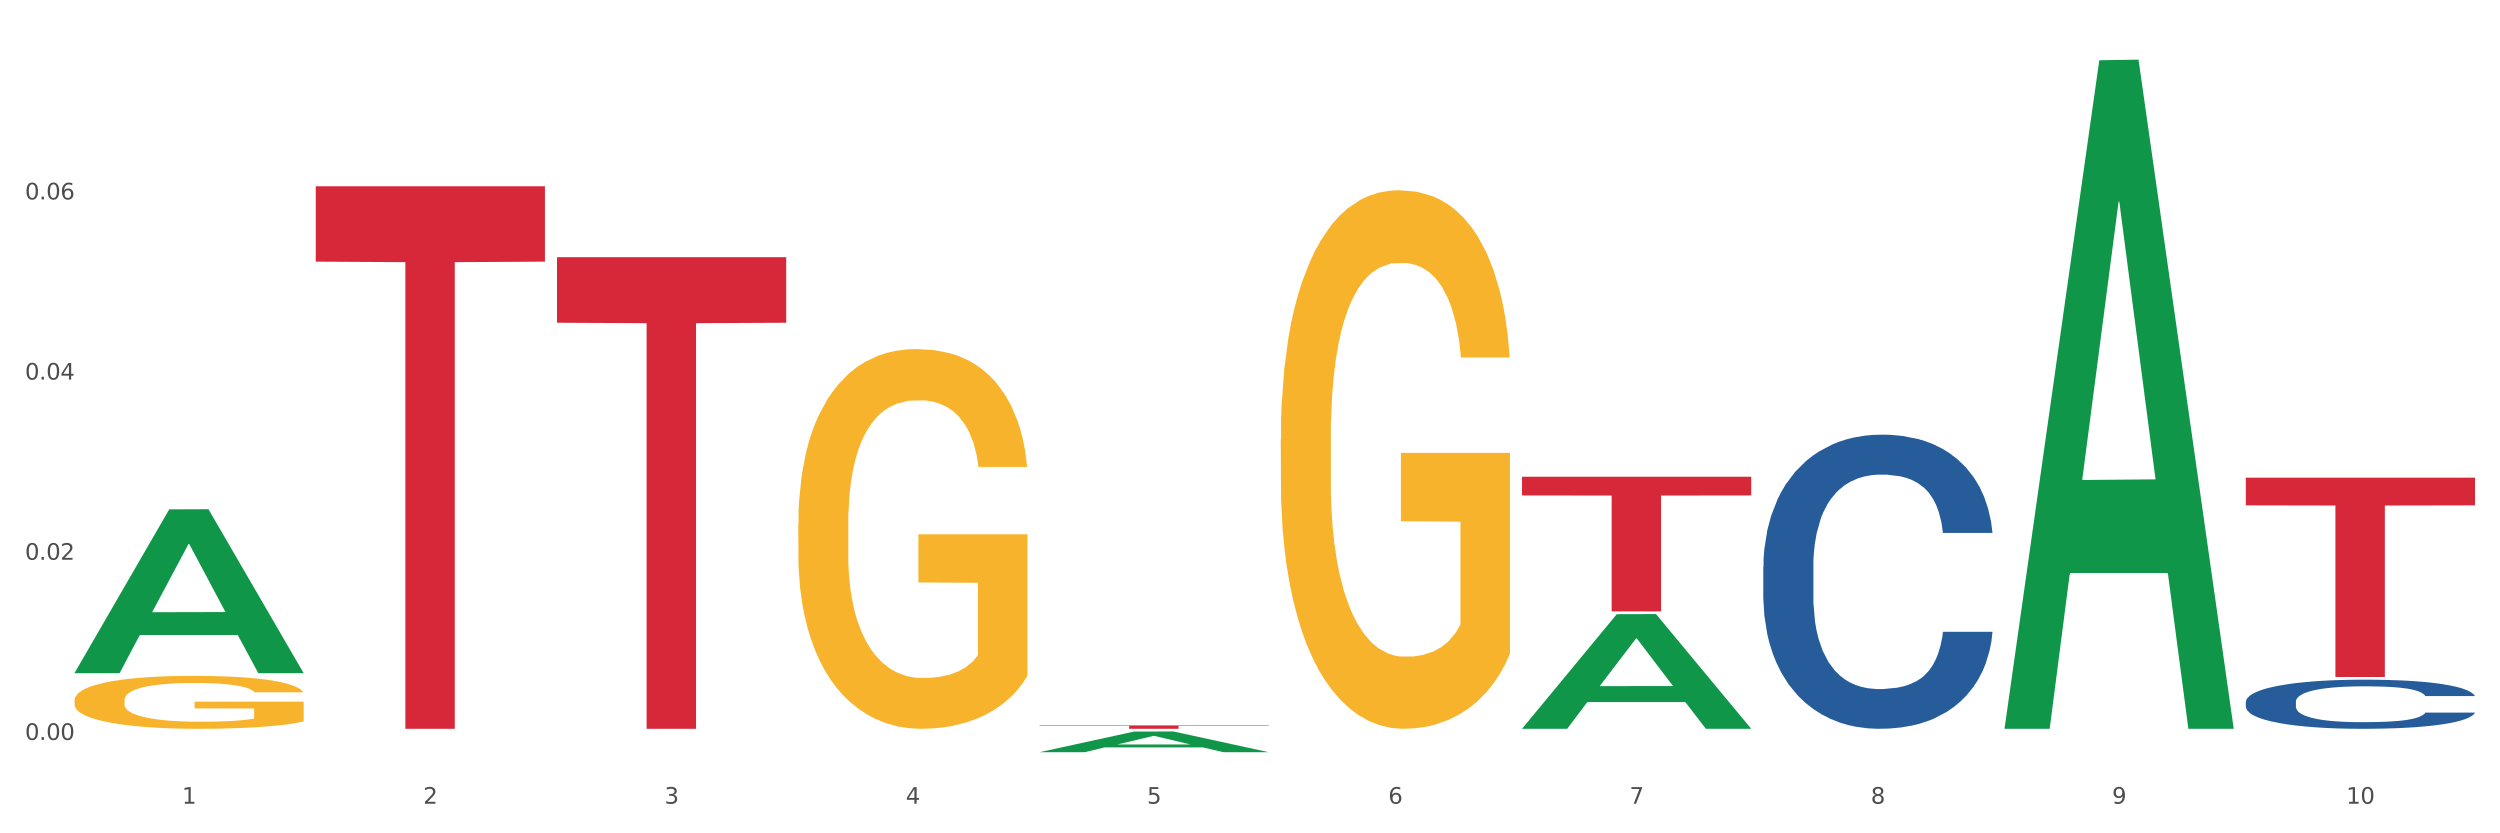 <?xml version="1.0" encoding="utf-8" standalone="no"?>
<!DOCTYPE svg PUBLIC "-//W3C//DTD SVG 1.1//EN"
  "http://www.w3.org/Graphics/SVG/1.1/DTD/svg11.dtd">
<svg xmlns:xlink="http://www.w3.org/1999/xlink" width="1080pt" height="360pt" viewBox="0 0 1080 360" xmlns="http://www.w3.org/2000/svg" version="1.1">
 <rect x="0" y="0" width="1080" height="360" fill="#333333" stroke="none"/>
 <defs>
  <style type="text/css">*{stroke-linejoin: round; stroke-linecap: butt}</style>
 </defs>
 <g id="figure_1">
  <g id="patch_1">
   <path d="M 0 360 
L 1080 360 
L 1080 0 
L 0 0 
z
" style="fill: #ffffff; stroke: #ffffff; stroke-linejoin: miter"/>
  </g>
  <g id="axes_1">
   <g id="matplotlib.axis_1">
    <g id="xtick_1">
     <g id="text_1">
      <!-- 1 -->
      <g style="fill: #4d4d4d" transform="translate(78.627 347.204) scale(0.096 -0.096)">
       <defs>
        <path id="DejaVuSans-31" d="M 794 531 
L 1825 531 
L 1825 4091 
L 703 3866 
L 703 4441 
L 1819 4666 
L 2450 4666 
L 2450 531 
L 3481 531 
L 3481 0 
L 794 0 
L 794 531 
z
" transform="scale(0.016)"/>
       </defs>
       <use xlink:href="#DejaVuSans-31"/>
      </g>
     </g>
    </g>
    <g id="xtick_2">
     <g id="text_2">
      <!-- 2 -->
      <g style="fill: #4d4d4d" transform="translate(182.851 347.204) scale(0.096 -0.096)">
       <defs>
        <path id="DejaVuSans-32" d="M 1228 531 
L 3431 531 
L 3431 0 
L 469 0 
L 469 531 
Q 828 903 1448 1529 
Q 2069 2156 2228 2338 
Q 2531 2678 2651 2914 
Q 2772 3150 2772 3378 
Q 2772 3750 2511 3984 
Q 2250 4219 1831 4219 
Q 1534 4219 1204 4116 
Q 875 4013 500 3803 
L 500 4441 
Q 881 4594 1212 4672 
Q 1544 4750 1819 4750 
Q 2544 4750 2975 4387 
Q 3406 4025 3406 3419 
Q 3406 3131 3298 2873 
Q 3191 2616 2906 2266 
Q 2828 2175 2409 1742 
Q 1991 1309 1228 531 
z
" transform="scale(0.016)"/>
       </defs>
       <use xlink:href="#DejaVuSans-32"/>
      </g>
     </g>
    </g>
    <g id="xtick_3">
     <g id="text_3">
      <!-- 3 -->
      <g style="fill: #4d4d4d" transform="translate(287.074 347.204) scale(0.096 -0.096)">
       <defs>
        <path id="DejaVuSans-33" d="M 2597 2516 
Q 3050 2419 3304 2112 
Q 3559 1806 3559 1356 
Q 3559 666 3084 287 
Q 2609 -91 1734 -91 
Q 1441 -91 1130 -33 
Q 819 25 488 141 
L 488 750 
Q 750 597 1062 519 
Q 1375 441 1716 441 
Q 2309 441 2620 675 
Q 2931 909 2931 1356 
Q 2931 1769 2642 2001 
Q 2353 2234 1838 2234 
L 1294 2234 
L 1294 2753 
L 1863 2753 
Q 2328 2753 2575 2939 
Q 2822 3125 2822 3475 
Q 2822 3834 2567 4026 
Q 2313 4219 1838 4219 
Q 1578 4219 1281 4162 
Q 984 4106 628 3988 
L 628 4550 
Q 988 4650 1302 4700 
Q 1616 4750 1894 4750 
Q 2613 4750 3031 4423 
Q 3450 4097 3450 3541 
Q 3450 3153 3228 2886 
Q 3006 2619 2597 2516 
z
" transform="scale(0.016)"/>
       </defs>
       <use xlink:href="#DejaVuSans-33"/>
      </g>
     </g>
    </g>
    <g id="xtick_4">
     <g id="text_4">
      <!-- 4 -->
      <g style="fill: #4d4d4d" transform="translate(391.298 347.204) scale(0.096 -0.096)">
       <defs>
        <path id="DejaVuSans-34" d="M 2419 4116 
L 825 1625 
L 2419 1625 
L 2419 4116 
z
M 2253 4666 
L 3047 4666 
L 3047 1625 
L 3713 1625 
L 3713 1100 
L 3047 1100 
L 3047 0 
L 2419 0 
L 2419 1100 
L 313 1100 
L 313 1709 
L 2253 4666 
z
" transform="scale(0.016)"/>
       </defs>
       <use xlink:href="#DejaVuSans-34"/>
      </g>
     </g>
    </g>
    <g id="xtick_5">
     <g id="text_5">
      <!-- 5 -->
      <g style="fill: #4d4d4d" transform="translate(495.522 347.204) scale(0.096 -0.096)">
       <defs>
        <path id="DejaVuSans-35" d="M 691 4666 
L 3169 4666 
L 3169 4134 
L 1269 4134 
L 1269 2991 
Q 1406 3038 1543 3061 
Q 1681 3084 1819 3084 
Q 2600 3084 3056 2656 
Q 3513 2228 3513 1497 
Q 3513 744 3044 326 
Q 2575 -91 1722 -91 
Q 1428 -91 1123 -41 
Q 819 9 494 109 
L 494 744 
Q 775 591 1075 516 
Q 1375 441 1709 441 
Q 2250 441 2565 725 
Q 2881 1009 2881 1497 
Q 2881 1984 2565 2268 
Q 2250 2553 1709 2553 
Q 1456 2553 1204 2497 
Q 953 2441 691 2322 
L 691 4666 
z
" transform="scale(0.016)"/>
       </defs>
       <use xlink:href="#DejaVuSans-35"/>
      </g>
     </g>
    </g>
    <g id="xtick_6">
     <g id="text_6">
      <!-- 6 -->
      <g style="fill: #4d4d4d" transform="translate(599.745 347.204) scale(0.096 -0.096)">
       <defs>
        <path id="DejaVuSans-36" d="M 2113 2584 
Q 1688 2584 1439 2293 
Q 1191 2003 1191 1497 
Q 1191 994 1439 701 
Q 1688 409 2113 409 
Q 2538 409 2786 701 
Q 3034 994 3034 1497 
Q 3034 2003 2786 2293 
Q 2538 2584 2113 2584 
z
M 3366 4563 
L 3366 3988 
Q 3128 4100 2886 4159 
Q 2644 4219 2406 4219 
Q 1781 4219 1451 3797 
Q 1122 3375 1075 2522 
Q 1259 2794 1537 2939 
Q 1816 3084 2150 3084 
Q 2853 3084 3261 2657 
Q 3669 2231 3669 1497 
Q 3669 778 3244 343 
Q 2819 -91 2113 -91 
Q 1303 -91 875 529 
Q 447 1150 447 2328 
Q 447 3434 972 4092 
Q 1497 4750 2381 4750 
Q 2619 4750 2861 4703 
Q 3103 4656 3366 4563 
z
" transform="scale(0.016)"/>
       </defs>
       <use xlink:href="#DejaVuSans-36"/>
      </g>
     </g>
    </g>
    <g id="xtick_7">
     <g id="text_7">
      <!-- 7 -->
      <g style="fill: #4d4d4d" transform="translate(703.969 347.204) scale(0.096 -0.096)">
       <defs>
        <path id="DejaVuSans-37" d="M 525 4666 
L 3525 4666 
L 3525 4397 
L 1831 0 
L 1172 0 
L 2766 4134 
L 525 4134 
L 525 4666 
z
" transform="scale(0.016)"/>
       </defs>
       <use xlink:href="#DejaVuSans-37"/>
      </g>
     </g>
    </g>
    <g id="xtick_8">
     <g id="text_8">
      <!-- 8 -->
      <g style="fill: #4d4d4d" transform="translate(808.193 347.204) scale(0.096 -0.096)">
       <defs>
        <path id="DejaVuSans-38" d="M 2034 2216 
Q 1584 2216 1326 1975 
Q 1069 1734 1069 1313 
Q 1069 891 1326 650 
Q 1584 409 2034 409 
Q 2484 409 2743 651 
Q 3003 894 3003 1313 
Q 3003 1734 2745 1975 
Q 2488 2216 2034 2216 
z
M 1403 2484 
Q 997 2584 770 2862 
Q 544 3141 544 3541 
Q 544 4100 942 4425 
Q 1341 4750 2034 4750 
Q 2731 4750 3128 4425 
Q 3525 4100 3525 3541 
Q 3525 3141 3298 2862 
Q 3072 2584 2669 2484 
Q 3125 2378 3379 2068 
Q 3634 1759 3634 1313 
Q 3634 634 3220 271 
Q 2806 -91 2034 -91 
Q 1263 -91 848 271 
Q 434 634 434 1313 
Q 434 1759 690 2068 
Q 947 2378 1403 2484 
z
M 1172 3481 
Q 1172 3119 1398 2916 
Q 1625 2713 2034 2713 
Q 2441 2713 2670 2916 
Q 2900 3119 2900 3481 
Q 2900 3844 2670 4047 
Q 2441 4250 2034 4250 
Q 1625 4250 1398 4047 
Q 1172 3844 1172 3481 
z
" transform="scale(0.016)"/>
       </defs>
       <use xlink:href="#DejaVuSans-38"/>
      </g>
     </g>
    </g>
    <g id="xtick_9">
     <g id="text_9">
      <!-- 9 -->
      <g style="fill: #4d4d4d" transform="translate(912.416 347.204) scale(0.096 -0.096)">
       <defs>
        <path id="DejaVuSans-39" d="M 703 97 
L 703 672 
Q 941 559 1184 500 
Q 1428 441 1663 441 
Q 2288 441 2617 861 
Q 2947 1281 2994 2138 
Q 2813 1869 2534 1725 
Q 2256 1581 1919 1581 
Q 1219 1581 811 2004 
Q 403 2428 403 3163 
Q 403 3881 828 4315 
Q 1253 4750 1959 4750 
Q 2769 4750 3195 4129 
Q 3622 3509 3622 2328 
Q 3622 1225 3098 567 
Q 2575 -91 1691 -91 
Q 1453 -91 1209 -44 
Q 966 3 703 97 
z
M 1959 2075 
Q 2384 2075 2632 2365 
Q 2881 2656 2881 3163 
Q 2881 3666 2632 3958 
Q 2384 4250 1959 4250 
Q 1534 4250 1286 3958 
Q 1038 3666 1038 3163 
Q 1038 2656 1286 2365 
Q 1534 2075 1959 2075 
z
" transform="scale(0.016)"/>
       </defs>
       <use xlink:href="#DejaVuSans-39"/>
      </g>
     </g>
    </g>
    <g id="xtick_10">
     <g id="text_10">
      <!-- 10 -->
      <g style="fill: #4d4d4d" transform="translate(1013.586 347.204) scale(0.096 -0.096)">
       <defs>
        <path id="DejaVuSans-30" d="M 2034 4250 
Q 1547 4250 1301 3770 
Q 1056 3291 1056 2328 
Q 1056 1369 1301 889 
Q 1547 409 2034 409 
Q 2525 409 2770 889 
Q 3016 1369 3016 2328 
Q 3016 3291 2770 3770 
Q 2525 4250 2034 4250 
z
M 2034 4750 
Q 2819 4750 3233 4129 
Q 3647 3509 3647 2328 
Q 3647 1150 3233 529 
Q 2819 -91 2034 -91 
Q 1250 -91 836 529 
Q 422 1150 422 2328 
Q 422 3509 836 4129 
Q 1250 4750 2034 4750 
z
" transform="scale(0.016)"/>
       </defs>
       <use xlink:href="#DejaVuSans-31"/>
       <use xlink:href="#DejaVuSans-30" transform="translate(63.623 0)"/>
      </g>
     </g>
    </g>
    <g id="xtick_11"/>
    <g id="xtick_12"/>
    <g id="xtick_13"/>
    <g id="xtick_14"/>
    <g id="xtick_15"/>
    <g id="xtick_16"/>
    <g id="xtick_17"/>
    <g id="xtick_18"/>
    <g id="xtick_19"/>
   </g>
   <g id="matplotlib.axis_2">
    <g id="ytick_1">
     <g id="text_11">
      <!-- 0.00 -->
      <g style="fill: #4d4d4d" transform="translate(10.8 319.652) scale(0.096 -0.096)">
       <defs>
        <path id="DejaVuSans-2e" d="M 684 794 
L 1344 794 
L 1344 0 
L 684 0 
L 684 794 
z
" transform="scale(0.016)"/>
       </defs>
       <use xlink:href="#DejaVuSans-30"/>
       <use xlink:href="#DejaVuSans-2e" transform="translate(63.623 0)"/>
       <use xlink:href="#DejaVuSans-30" transform="translate(95.41 0)"/>
       <use xlink:href="#DejaVuSans-30" transform="translate(159.033 0)"/>
      </g>
     </g>
    </g>
    <g id="ytick_2">
     <g id="text_12">
      <!-- 0.02 -->
      <g style="fill: #4d4d4d" transform="translate(10.8 241.819) scale(0.096 -0.096)">
       <use xlink:href="#DejaVuSans-30"/>
       <use xlink:href="#DejaVuSans-2e" transform="translate(63.623 0)"/>
       <use xlink:href="#DejaVuSans-30" transform="translate(95.41 0)"/>
       <use xlink:href="#DejaVuSans-32" transform="translate(159.033 0)"/>
      </g>
     </g>
    </g>
    <g id="ytick_3">
     <g id="text_13">
      <!-- 0.04 -->
      <g style="fill: #4d4d4d" transform="translate(10.8 163.986) scale(0.096 -0.096)">
       <use xlink:href="#DejaVuSans-30"/>
       <use xlink:href="#DejaVuSans-2e" transform="translate(63.623 0)"/>
       <use xlink:href="#DejaVuSans-30" transform="translate(95.41 0)"/>
       <use xlink:href="#DejaVuSans-34" transform="translate(159.033 0)"/>
      </g>
     </g>
    </g>
    <g id="ytick_4">
     <g id="text_14">
      <!-- 0.06 -->
      <g style="fill: #4d4d4d" transform="translate(10.8 86.153) scale(0.096 -0.096)">
       <use xlink:href="#DejaVuSans-30"/>
       <use xlink:href="#DejaVuSans-2e" transform="translate(63.623 0)"/>
       <use xlink:href="#DejaVuSans-30" transform="translate(95.41 0)"/>
       <use xlink:href="#DejaVuSans-36" transform="translate(159.033 0)"/>
      </g>
     </g>
    </g>
    <g id="ytick_5"/>
    <g id="ytick_6"/>
    <g id="ytick_7"/>
    <g id="ytick_8"/>
   </g>
   <g id="PolyCollection_1">
    <path d="M 32.175 290.684 
L 32.277 290.618 
L 73.107 220.042 
L 90.051 219.975 
L 131.187 290.817 
L 111.589 290.817 
L 102.709 274.321 
L 60.552 274.321 
L 60.246 274.587 
L 51.671 290.817 
L 32.175 290.817 
L 32.175 290.684 
L 65.86 264.476 
L 97.401 264.41 
L 81.783 235.075 
L 81.579 234.942 
L 81.375 235.142 
L 65.758 264.41 
L 65.86 264.476 
L 32.175 290.684 
z
" clip-path="url(#p623e4dd942)" style="fill: #109648"/>
    <path d="M 553.293 189.684 
L 553.41 189.472 
L 553.41 181.822 
L 553.644 175.235 
L 554.813 159.298 
L 556.566 146.123 
L 557.852 139.111 
L 559.138 133.374 
L 560.658 127.636 
L 562.528 121.686 
L 565.918 112.974 
L 568.022 108.512 
L 570.594 103.837 
L 575.27 97.037 
L 578.66 93.212 
L 582.167 90.025 
L 587.895 86.2 
L 591.636 84.5 
L 595.61 83.225 
L 600.403 82.375 
L 604.027 82.163 
L 611.976 82.8 
L 618.756 84.713 
L 622.029 86.2 
L 626.237 88.75 
L 628.458 90.45 
L 632.082 93.85 
L 635.823 98.312 
L 638.395 102.137 
L 642.252 109.362 
L 645.175 116.587 
L 647.863 125.511 
L 649.266 131.674 
L 650.318 137.411 
L 651.253 143.998 
L 652.189 154.411 
L 631.147 154.411 
L 630.329 146.973 
L 629.043 139.961 
L 627.173 133.161 
L 625.536 128.911 
L 622.73 123.599 
L 620.159 120.199 
L 617.47 117.649 
L 614.197 115.524 
L 611.625 114.462 
L 608.001 113.612 
L 600.87 113.824 
L 596.078 115.524 
L 592.805 117.649 
L 590.7 119.562 
L 588.83 121.686 
L 586.726 124.661 
L 584.271 129.124 
L 582.518 133.161 
L 580.764 138.261 
L 579.361 143.361 
L 578.075 149.311 
L 577.023 155.685 
L 576.205 162.273 
L 575.504 170.348 
L 574.919 183.735 
L 574.919 212.846 
L 575.153 219.434 
L 575.737 228.146 
L 576.439 234.733 
L 577.608 242.595 
L 578.66 247.908 
L 580.647 255.558 
L 582.868 261.932 
L 584.622 265.97 
L 586.375 269.37 
L 589.415 274.045 
L 592.805 277.869 
L 595.727 280.207 
L 599.702 282.332 
L 602.39 283.182 
L 604.728 283.607 
L 610.456 283.607 
L 614.548 282.969 
L 619.107 281.482 
L 622.613 279.569 
L 625.536 277.232 
L 628.809 273.407 
L 630.913 269.795 
L 630.913 225.383 
L 605.196 225.171 
L 605.196 195.634 
L 652.306 195.634 
L 652.306 282.332 
L 650.318 286.794 
L 648.097 290.832 
L 645.759 294.444 
L 642.252 298.906 
L 638.044 303.156 
L 634.303 306.131 
L 630.329 308.681 
L 625.653 311.018 
L 619.574 313.143 
L 615.833 313.993 
L 611.158 314.631 
L 605.663 314.843 
L 600.87 314.418 
L 596.195 313.356 
L 591.285 311.443 
L 586.492 308.681 
L 582.868 305.919 
L 579.244 302.519 
L 575.387 298.056 
L 572.347 293.806 
L 570.009 289.982 
L 567.438 285.094 
L 564.632 278.719 
L 562.528 272.982 
L 560.658 267.032 
L 558.67 259.382 
L 557.268 252.795 
L 555.865 244.508 
L 555.047 238.346 
L 554.111 228.783 
L 553.41 215.396 
L 553.293 189.684 
z
" clip-path="url(#p623e4dd942)" style="fill: #f7b32b"/>
    <path d="M 136.399 80.459 
L 235.411 80.459 
L 235.411 113.031 
L 196.463 113.251 
L 196.463 314.843 
L 175.112 314.843 
L 175.112 113.251 
L 136.399 113.031 
L 136.399 80.679 
L 136.399 80.459 
z
" clip-path="url(#p623e4dd942)" style="fill: #d62839"/>
    <path d="M 240.622 111.11 
L 339.635 111.11 
L 339.635 139.422 
L 300.687 139.614 
L 300.687 314.843 
L 279.336 314.843 
L 279.336 139.614 
L 240.622 139.422 
L 240.622 111.302 
L 240.622 111.11 
z
" clip-path="url(#p623e4dd942)" style="fill: #d62839"/>
    <path d="M 449.069 313.379 
L 548.082 313.379 
L 548.082 313.583 
L 509.134 313.584 
L 509.134 314.843 
L 487.783 314.843 
L 487.783 313.584 
L 449.069 313.583 
L 449.069 313.38 
L 449.069 313.379 
z
" clip-path="url(#p623e4dd942)" style="fill: #d62839"/>
    <path d="M 657.517 205.94 
L 756.529 205.94 
L 756.529 214.025 
L 717.581 214.079 
L 717.581 264.116 
L 696.23 264.116 
L 696.23 214.079 
L 657.517 214.025 
L 657.517 205.995 
L 657.517 205.94 
z
" clip-path="url(#p623e4dd942)" style="fill: #d62839"/>
    <path d="M 970.188 303.152 
L 970.305 303.132 
L 970.305 302.589 
L 970.656 301.852 
L 971.943 300.495 
L 973.582 299.468 
L 976.39 298.265 
L 977.912 297.761 
L 979.902 297.199 
L 983.998 296.288 
L 988.679 295.512 
L 991.956 295.086 
L 994.414 294.814 
L 999.915 294.329 
L 1003.075 294.116 
L 1006.352 293.942 
L 1009.161 293.825 
L 1013.842 293.69 
L 1017.587 293.631 
L 1021.917 293.612 
L 1025.546 293.631 
L 1030.344 293.709 
L 1037.366 293.942 
L 1040.058 294.077 
L 1043.686 294.31 
L 1047.431 294.62 
L 1050.474 294.93 
L 1053.985 295.376 
L 1057.613 295.958 
L 1061.125 296.695 
L 1063.582 297.374 
L 1065.572 298.091 
L 1067.327 298.963 
L 1068.615 299.914 
L 1069.2 300.708 
L 1047.782 300.708 
L 1047.197 299.991 
L 1046.027 299.216 
L 1044.857 298.692 
L 1043.569 298.265 
L 1041.58 297.781 
L 1039.824 297.47 
L 1036.898 297.102 
L 1034.206 296.869 
L 1031.983 296.734 
L 1029.291 296.617 
L 1023.556 296.501 
L 1019.46 296.501 
L 1016.885 296.54 
L 1013.725 296.637 
L 1011.033 296.772 
L 1007.873 297.005 
L 1005.415 297.257 
L 1002.958 297.587 
L 1001.553 297.819 
L 999.447 298.246 
L 998.042 298.595 
L 996.17 299.196 
L 995.116 299.623 
L 993.244 300.728 
L 992.424 301.542 
L 992.073 302.105 
L 991.839 302.725 
L 991.839 305.75 
L 992.541 307.107 
L 993.127 307.689 
L 994.063 308.348 
L 995.818 309.201 
L 998.393 310.035 
L 1001.085 310.636 
L 1003.309 311.004 
L 1005.415 311.276 
L 1007.522 311.489 
L 1010.097 311.683 
L 1012.203 311.799 
L 1015.363 311.916 
L 1019.109 311.974 
L 1022.035 311.974 
L 1028.003 311.877 
L 1030.695 311.78 
L 1033.27 311.644 
L 1036.079 311.431 
L 1038.303 311.198 
L 1039.59 311.024 
L 1041.697 310.655 
L 1043.335 310.267 
L 1044.739 309.821 
L 1045.676 309.434 
L 1046.729 308.852 
L 1047.548 308.193 
L 1047.782 307.844 
L 1069.2 307.844 
L 1068.732 308.542 
L 1067.913 309.22 
L 1066.274 310.132 
L 1064.987 310.655 
L 1062.997 311.295 
L 1060.89 311.838 
L 1057.965 312.439 
L 1055.273 312.885 
L 1052.464 313.273 
L 1049.421 313.622 
L 1043.92 314.107 
L 1041.931 314.242 
L 1037.717 314.475 
L 1034.44 314.611 
L 1029.642 314.746 
L 1024.726 314.824 
L 1019.577 314.843 
L 1015.012 314.805 
L 1009.98 314.688 
L 1006.82 314.572 
L 1003.309 314.397 
L 999.212 314.126 
L 995.35 313.796 
L 991.722 313.408 
L 988.328 312.963 
L 985.168 312.458 
L 981.072 311.625 
L 978.029 310.81 
L 975.805 310.054 
L 974.284 309.414 
L 972.762 308.6 
L 971.943 308.038 
L 970.656 306.68 
L 970.188 305.42 
L 970.188 303.152 
z
" clip-path="url(#p623e4dd942)" style="fill: #255c99"/>
    <path d="M 761.74 244.86 
L 761.857 244.744 
L 761.857 241.494 
L 762.208 237.084 
L 763.496 228.96 
L 765.134 222.809 
L 767.943 215.613 
L 769.465 212.596 
L 771.454 209.23 
L 775.551 203.775 
L 780.232 199.133 
L 783.509 196.58 
L 785.967 194.955 
L 791.467 192.053 
L 794.627 190.777 
L 797.904 189.732 
L 800.713 189.036 
L 805.395 188.223 
L 809.14 187.875 
L 813.47 187.759 
L 817.098 187.875 
L 821.897 188.34 
L 828.919 189.732 
L 831.611 190.545 
L 835.239 191.937 
L 838.984 193.794 
L 842.027 195.651 
L 845.538 198.321 
L 849.166 201.802 
L 852.677 206.213 
L 855.135 210.275 
L 857.125 214.569 
L 858.88 219.791 
L 860.168 225.478 
L 860.753 230.237 
L 839.335 230.237 
L 838.75 225.942 
L 837.58 221.3 
L 836.409 218.167 
L 835.122 215.613 
L 833.132 212.712 
L 831.377 210.855 
L 828.451 208.65 
L 825.759 207.257 
L 823.535 206.445 
L 820.843 205.748 
L 815.109 205.052 
L 811.012 205.052 
L 808.438 205.284 
L 805.278 205.864 
L 802.586 206.677 
L 799.426 208.069 
L 796.968 209.578 
L 794.51 211.551 
L 793.106 212.944 
L 790.999 215.497 
L 789.595 217.586 
L 787.722 221.184 
L 786.669 223.737 
L 784.796 230.353 
L 783.977 235.227 
L 783.626 238.593 
L 783.392 242.307 
L 783.392 260.412 
L 784.094 268.536 
L 784.679 272.018 
L 785.616 275.964 
L 787.371 281.07 
L 789.946 286.061 
L 792.638 289.659 
L 794.862 291.864 
L 796.968 293.489 
L 799.075 294.765 
L 801.65 295.926 
L 803.756 296.622 
L 806.916 297.318 
L 810.661 297.667 
L 813.587 297.667 
L 819.556 297.086 
L 822.248 296.506 
L 824.823 295.694 
L 827.632 294.417 
L 829.855 293.024 
L 831.143 291.98 
L 833.249 289.775 
L 834.888 287.454 
L 836.292 284.784 
L 837.229 282.463 
L 838.282 278.981 
L 839.101 275.035 
L 839.335 272.946 
L 860.753 272.946 
L 860.285 277.124 
L 859.465 281.186 
L 857.827 286.641 
L 856.539 289.775 
L 854.55 293.605 
L 852.443 296.854 
L 849.517 300.452 
L 846.825 303.121 
L 844.017 305.443 
L 840.974 307.532 
L 835.473 310.433 
L 833.483 311.245 
L 829.27 312.638 
L 825.993 313.451 
L 821.195 314.263 
L 816.279 314.727 
L 811.13 314.843 
L 806.565 314.611 
L 801.533 313.915 
L 798.373 313.218 
L 794.862 312.174 
L 790.765 310.549 
L 786.903 308.576 
L 783.275 306.255 
L 779.881 303.586 
L 776.721 300.568 
L 772.625 295.578 
L 769.582 290.703 
L 767.358 286.177 
L 765.837 282.347 
L 764.315 277.472 
L 763.496 274.107 
L 762.208 265.983 
L 761.74 258.439 
L 761.74 244.86 
z
" clip-path="url(#p623e4dd942)" style="fill: #255c99"/>
    <path d="M 970.188 206.343 
L 1069.2 206.343 
L 1069.2 218.309 
L 1030.252 218.39 
L 1030.252 292.451 
L 1008.901 292.451 
L 1008.901 218.39 
L 970.188 218.309 
L 970.188 206.424 
L 970.188 206.343 
z
" clip-path="url(#p623e4dd942)" style="fill: #d62839"/>
    <path d="M 344.846 226.595 
L 344.963 226.445 
L 344.963 221.051 
L 345.197 216.406 
L 346.366 205.169 
L 348.119 195.88 
L 349.405 190.936 
L 350.691 186.89 
L 352.21 182.845 
L 354.081 178.65 
L 357.471 172.507 
L 359.575 169.36 
L 362.147 166.064 
L 366.823 161.27 
L 370.213 158.573 
L 373.72 156.325 
L 379.448 153.628 
L 383.188 152.43 
L 387.163 151.531 
L 391.956 150.931 
L 395.579 150.782 
L 403.529 151.231 
L 410.309 152.58 
L 413.582 153.628 
L 417.79 155.426 
L 420.011 156.625 
L 423.635 159.022 
L 427.376 162.169 
L 429.947 164.865 
L 433.805 169.96 
L 436.728 175.054 
L 439.416 181.347 
L 440.819 185.692 
L 441.871 189.737 
L 442.806 194.382 
L 443.741 201.723 
L 422.7 201.723 
L 421.882 196.479 
L 420.596 191.535 
L 418.725 186.74 
L 417.089 183.744 
L 414.283 179.998 
L 411.711 177.601 
L 409.023 175.803 
L 405.75 174.305 
L 403.178 173.556 
L 399.554 172.956 
L 392.423 173.106 
L 387.63 174.305 
L 384.357 175.803 
L 382.253 177.151 
L 380.383 178.65 
L 378.279 180.747 
L 375.824 183.894 
L 374.07 186.74 
L 372.317 190.336 
L 370.914 193.932 
L 369.628 198.127 
L 368.576 202.622 
L 367.758 207.267 
L 367.056 212.96 
L 366.472 222.399 
L 366.472 242.926 
L 366.706 247.571 
L 367.29 253.713 
L 367.992 258.358 
L 369.161 263.902 
L 370.213 267.647 
L 372.2 273.041 
L 374.421 277.536 
L 376.174 280.383 
L 377.928 282.78 
L 380.967 286.076 
L 384.357 288.773 
L 387.28 290.421 
L 391.254 291.92 
L 393.943 292.519 
L 396.281 292.819 
L 402.009 292.819 
L 406.1 292.369 
L 410.659 291.32 
L 414.166 289.972 
L 417.089 288.324 
L 420.362 285.627 
L 422.466 283.08 
L 422.466 251.766 
L 396.748 251.616 
L 396.748 230.79 
L 443.858 230.79 
L 443.858 291.92 
L 441.871 295.066 
L 439.65 297.913 
L 437.312 300.46 
L 433.805 303.606 
L 429.597 306.603 
L 425.856 308.7 
L 421.882 310.498 
L 417.206 312.146 
L 411.127 313.645 
L 407.386 314.244 
L 402.71 314.693 
L 397.216 314.843 
L 392.423 314.544 
L 387.747 313.795 
L 382.838 312.446 
L 378.045 310.498 
L 374.421 308.551 
L 370.797 306.153 
L 366.94 303.007 
L 363.9 300.01 
L 361.562 297.313 
L 358.99 293.867 
L 356.185 289.373 
L 354.081 285.327 
L 352.21 281.132 
L 350.223 275.738 
L 348.82 271.094 
L 347.418 265.25 
L 346.599 260.905 
L 345.664 254.163 
L 344.963 244.724 
L 344.846 226.595 
z
" clip-path="url(#p623e4dd942)" style="fill: #f7b32b"/>
    <path d="M 32.175 302.544 
L 32.292 302.523 
L 32.292 301.772 
L 32.526 301.124 
L 33.695 299.558 
L 35.448 298.264 
L 36.734 297.575 
L 38.02 297.011 
L 39.54 296.447 
L 41.41 295.862 
L 44.8 295.006 
L 46.904 294.568 
L 49.476 294.108 
L 54.152 293.44 
L 57.542 293.064 
L 61.049 292.751 
L 66.777 292.375 
L 70.517 292.208 
L 74.492 292.083 
L 79.285 291.999 
L 82.909 291.978 
L 90.858 292.041 
L 97.638 292.229 
L 100.911 292.375 
L 105.119 292.626 
L 107.34 292.793 
L 110.964 293.127 
L 114.705 293.565 
L 117.277 293.941 
L 121.134 294.651 
L 124.057 295.361 
L 126.745 296.238 
L 128.148 296.844 
L 129.2 297.407 
L 130.135 298.055 
L 131.071 299.078 
L 110.029 299.078 
L 109.211 298.347 
L 107.925 297.658 
L 106.054 296.99 
L 104.418 296.572 
L 101.612 296.05 
L 99.041 295.716 
L 96.352 295.466 
L 93.079 295.257 
L 90.507 295.152 
L 86.883 295.069 
L 79.752 295.09 
L 74.96 295.257 
L 71.686 295.466 
L 69.582 295.653 
L 67.712 295.862 
L 65.608 296.155 
L 63.153 296.593 
L 61.399 296.99 
L 59.646 297.491 
L 58.243 297.992 
L 56.957 298.577 
L 55.905 299.203 
L 55.087 299.851 
L 54.386 300.644 
L 53.801 301.96 
L 53.801 304.82 
L 54.035 305.468 
L 54.619 306.324 
L 55.321 306.971 
L 56.49 307.744 
L 57.542 308.266 
L 59.529 309.017 
L 61.75 309.644 
L 63.504 310.041 
L 65.257 310.375 
L 68.296 310.834 
L 71.686 311.21 
L 74.609 311.44 
L 78.583 311.648 
L 81.272 311.732 
L 83.61 311.774 
L 89.338 311.774 
L 93.429 311.711 
L 97.988 311.565 
L 101.495 311.377 
L 104.418 311.147 
L 107.691 310.771 
L 109.795 310.416 
L 109.795 306.052 
L 84.078 306.031 
L 84.078 303.129 
L 131.187 303.129 
L 131.187 311.648 
L 129.2 312.087 
L 126.979 312.484 
L 124.641 312.839 
L 121.134 313.277 
L 116.926 313.695 
L 113.185 313.987 
L 109.211 314.238 
L 104.535 314.467 
L 98.456 314.676 
L 94.715 314.76 
L 90.039 314.822 
L 84.545 314.843 
L 79.752 314.802 
L 75.076 314.697 
L 70.167 314.509 
L 65.374 314.238 
L 61.75 313.966 
L 58.126 313.632 
L 54.269 313.194 
L 51.229 312.776 
L 48.891 312.4 
L 46.32 311.92 
L 43.514 311.293 
L 41.41 310.73 
L 39.54 310.145 
L 37.552 309.393 
L 36.15 308.746 
L 34.747 307.932 
L 33.928 307.326 
L 32.993 306.386 
L 32.292 305.071 
L 32.175 302.544 
z
" clip-path="url(#p623e4dd942)" style="fill: #f7b32b"/>
    <path d="M 449.069 324.933 
L 449.172 324.924 
L 490.001 316.013 
L 506.946 316.004 
L 548.082 324.95 
L 528.484 324.95 
L 519.603 322.866 
L 477.446 322.866 
L 477.14 322.9 
L 468.566 324.95 
L 449.069 324.95 
L 449.069 324.933 
L 482.754 321.623 
L 514.295 321.615 
L 498.678 317.911 
L 498.474 317.894 
L 498.269 317.919 
L 482.652 321.615 
L 482.754 321.623 
L 449.069 324.933 
z
" clip-path="url(#p623e4dd942)" style="fill: #109648"/>
    <path d="M 657.517 314.75 
L 657.619 314.704 
L 698.449 265.324 
L 715.393 265.277 
L 756.529 314.843 
L 736.931 314.843 
L 728.05 303.301 
L 685.893 303.301 
L 685.587 303.487 
L 677.013 314.843 
L 657.517 314.843 
L 657.517 314.75 
L 691.201 296.413 
L 722.742 296.367 
L 707.125 275.842 
L 706.921 275.749 
L 706.717 275.889 
L 691.099 296.367 
L 691.201 296.413 
L 657.517 314.75 
z
" clip-path="url(#p623e4dd942)" style="fill: #109648"/>
    <path d="M 865.964 314.3 
L 866.066 314.029 
L 906.896 26.031 
L 923.84 25.759 
L 964.976 314.843 
L 945.378 314.843 
L 936.498 247.526 
L 894.341 247.526 
L 894.034 248.612 
L 885.46 314.843 
L 865.964 314.843 
L 865.964 314.3 
L 899.649 207.353 
L 931.19 207.082 
L 915.572 87.376 
L 915.368 86.834 
L 915.164 87.648 
L 899.547 207.082 
L 899.649 207.353 
L 865.964 314.3 
z
" clip-path="url(#p623e4dd942)" style="fill: #109648"/>
   </g>
  </g>
 </g>
 <defs>
  <clipPath id="p623e4dd942">
   <rect x="32.175" y="10.8" width="1037.025" height="329.109"/>
  </clipPath>
 </defs>
</svg>
